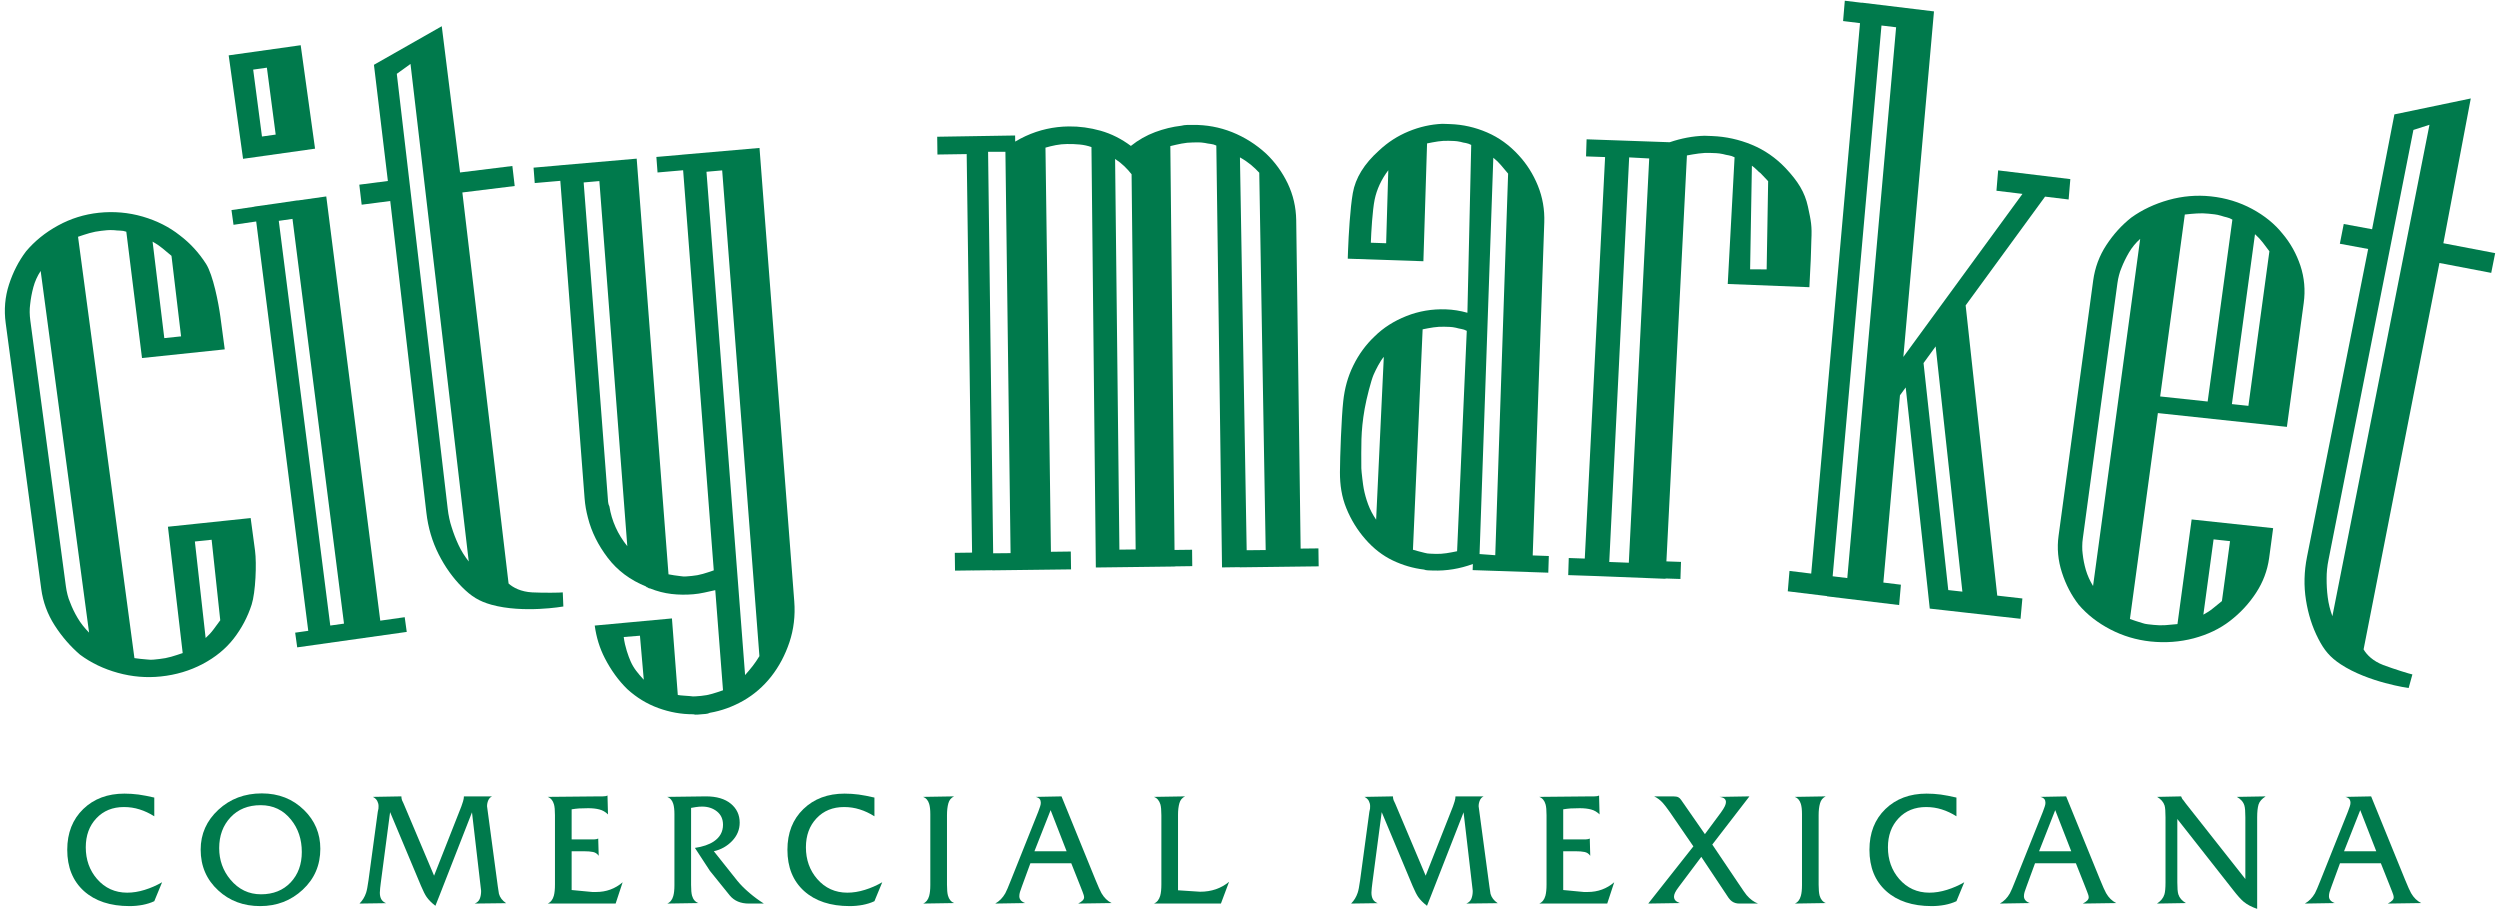 <?xml version="1.0" encoding="UTF-8"?> <svg xmlns="http://www.w3.org/2000/svg" width="224" height="82" viewBox="0 0 224 82" fill="none"><path d="M19.728 55.514L18.962 48.362L17.46 48.519L18.425 57.164C18.692 56.926 18.928 56.67 19.131 56.396C19.329 56.122 19.532 55.848 19.736 55.575L19.728 55.514ZM15.365 22.922C15.095 22.7 14.825 22.475 14.56 22.25C14.289 22.027 13.993 21.827 13.672 21.65L14.721 30.295L16.224 30.138L15.365 22.922ZM3.643 24.278C3.347 24.73 3.127 25.216 2.988 25.734C2.849 26.254 2.753 26.767 2.701 27.276C2.672 27.492 2.657 27.723 2.66 27.975C2.665 28.23 2.683 28.479 2.717 28.726C2.972 30.634 3.233 32.594 3.503 34.603C3.772 36.616 4.04 38.615 4.307 40.607C4.579 42.636 4.848 44.648 5.113 46.638C5.379 48.628 5.644 50.596 5.905 52.546C5.939 52.794 5.987 53.043 6.049 53.288C6.111 53.534 6.185 53.758 6.275 53.958C6.456 54.444 6.684 54.914 6.953 55.367C7.223 55.826 7.565 56.262 7.981 56.682L3.643 24.278ZM22.547 54.175C22.188 55.284 21.651 56.3 20.94 57.216C20.228 58.132 19.299 58.89 18.159 59.494C17.015 60.096 15.767 60.47 14.413 60.611C13.117 60.747 11.836 60.639 10.566 60.288C9.296 59.938 8.164 59.396 7.169 58.658C6.296 57.908 5.536 57.03 4.893 56.026C4.252 55.022 3.853 53.938 3.697 52.778C3.437 50.827 3.175 48.859 2.907 46.868C2.641 44.882 2.372 42.868 2.099 40.838C1.833 38.847 1.565 36.846 1.297 34.835C1.027 32.824 0.767 30.867 0.511 28.956C0.348 27.756 0.447 26.599 0.807 25.49C1.167 24.38 1.675 23.391 2.332 22.523C3.105 21.602 4.06 20.83 5.2 20.206C6.34 19.58 7.557 19.203 8.851 19.064C10.204 18.922 11.517 19.039 12.79 19.408C14.064 19.782 15.166 20.338 16.102 21.08C17.032 21.783 17.816 22.636 18.459 23.639C19.099 24.646 19.585 27.179 19.747 28.382C19.813 28.879 19.878 29.375 19.947 29.874C20.012 30.372 20.075 30.847 20.137 31.303L12.724 32.08L11.317 20.762C11.128 20.698 10.947 20.663 10.765 20.663C10.586 20.66 10.405 20.647 10.223 20.624C9.983 20.61 9.772 20.61 9.596 20.626C9.419 20.646 9.244 20.663 9.068 20.682C8.713 20.72 8.364 20.788 8.021 20.886C7.679 20.988 7.335 21.094 6.992 21.215L12.045 58.967C12.226 58.99 12.409 59.014 12.591 59.036C12.773 59.059 12.985 59.079 13.225 59.094C13.406 59.12 13.588 59.12 13.765 59.102C13.94 59.084 14.118 59.064 14.293 59.046C14.645 59.01 14.995 58.942 15.341 58.844C15.685 58.743 16.028 58.634 16.37 58.515L15.046 47.195L22.459 46.418C22.52 46.874 22.582 47.355 22.652 47.85C22.718 48.347 22.784 48.846 22.852 49.342C23.005 50.502 22.902 53.067 22.547 54.175Z" fill="#007A4C"></path><path d="M29.592 56.049L24.979 19.788L26.207 19.613L30.822 55.876L29.592 56.049ZM36.262 55.301L34.072 55.611L29.234 17.601L26.662 17.965L26.66 17.953L24.908 18.211L22.786 18.511L22.787 18.523L20.74 18.824L20.923 20.143L22.955 19.844L27.62 56.521L26.447 56.687L26.63 58.004L36.444 56.619L36.262 55.301Z" fill="#007A4C"></path><path d="M23.473 12.232L22.685 6.237L23.913 6.064L24.702 12.059L23.473 12.232ZM26.942 4.052L20.49 4.96L21.778 14.23L28.229 13.321L26.942 4.052Z" fill="#007A4C"></path><path d="M41.081 48.825C40.84 48.307 40.633 47.773 40.462 47.217C40.385 46.99 40.316 46.731 40.256 46.451C40.194 46.17 40.149 45.883 40.116 45.597L35.553 6.614L36.781 5.73L42 50.31C41.629 49.838 41.322 49.345 41.081 48.825ZM50.424 53.077C50.27 53.107 48.681 53.129 47.68 53.077C46.677 53.022 45.985 52.655 45.569 52.283L41.428 17.245L46.117 16.667L45.908 14.873L41.22 15.453L39.582 2.35L33.505 5.807L34.754 16.217L32.194 16.547L32.405 18.341L34.965 18.01L38.204 45.939C38.358 47.279 38.725 48.519 39.301 49.659C39.878 50.801 40.58 51.779 41.406 52.609C42.234 53.435 42.912 53.871 44.038 54.185C46.888 54.975 50.477 54.342 50.477 54.342L50.424 53.077Z" fill="#007A4C"></path><path d="M202.546 28.335C202.889 25.808 203.153 23.868 203.338 22.515C203.137 22.252 202.938 21.988 202.741 21.724C202.541 21.463 202.307 21.215 202.047 20.984L199.978 36.208L201.457 36.364C201.839 33.54 202.203 30.864 202.546 28.335ZM199.405 51.5C199.523 50.604 199.661 49.602 199.811 48.487L198.337 48.328L197.421 55.074C197.738 54.906 198.026 54.718 198.29 54.502C198.557 54.287 198.818 54.072 199.083 53.859C199.174 53.182 199.282 52.398 199.405 51.5ZM200.021 19.678C199.855 19.578 199.689 19.512 199.517 19.472C199.347 19.434 199.178 19.387 199.009 19.33C198.782 19.264 198.581 19.22 198.409 19.203C198.233 19.186 198.059 19.166 197.887 19.147C197.541 19.108 197.189 19.103 196.834 19.126C196.474 19.148 196.121 19.18 195.759 19.222L193.55 35.522L197.806 35.976L200.021 19.678ZM191.761 21.402C191.358 21.762 191.022 22.171 190.755 22.626C190.489 23.083 190.263 23.543 190.083 24.007C189.999 24.2 189.925 24.414 189.865 24.651C189.801 24.886 189.757 25.122 189.723 25.36C189.475 27.192 189.221 29.074 188.957 31.003C188.693 32.935 188.435 34.855 188.174 36.764C187.911 38.715 187.649 40.647 187.39 42.555C187.13 44.467 186.873 46.356 186.622 48.228C186.587 48.467 186.569 48.707 186.569 48.948C186.562 49.192 186.578 49.415 186.606 49.619C186.659 50.11 186.754 50.595 186.894 51.074C187.035 51.552 187.249 52.032 187.538 52.506L191.761 21.402ZM202.138 53.124C201.509 54.088 200.731 54.923 199.811 55.631C198.893 56.343 197.806 56.86 196.557 57.194C195.307 57.522 194.014 57.616 192.683 57.476C191.41 57.339 190.206 56.98 189.086 56.395C187.957 55.808 187.014 55.074 186.251 54.184C185.602 53.348 185.098 52.386 184.749 51.299C184.397 50.212 184.295 49.11 184.45 47.995C184.701 46.126 184.955 44.236 185.219 42.324C185.477 40.414 185.739 38.484 186.002 36.534C186.263 34.624 186.523 32.702 186.785 30.772C187.049 28.843 187.303 26.962 187.55 25.13C187.707 23.975 188.099 22.918 188.73 21.956C189.359 20.994 190.102 20.175 190.959 19.498C191.935 18.795 193.05 18.27 194.306 17.916C195.559 17.567 196.823 17.46 198.097 17.595C199.429 17.736 200.657 18.112 201.781 18.716C202.903 19.32 203.818 20.064 204.521 20.946C205.23 21.788 205.761 22.743 206.118 23.81C206.47 24.878 206.57 25.99 206.414 27.142C206.166 28.975 205.915 30.816 205.665 32.666C205.413 34.516 205.158 36.378 204.906 38.248L193.346 37.012L190.841 55.462C191.01 55.519 191.179 55.579 191.349 55.636C191.515 55.695 191.713 55.756 191.938 55.822C192.106 55.879 192.278 55.918 192.454 55.935C192.626 55.956 192.799 55.974 192.975 55.991C193.321 56.03 193.671 56.038 194.03 56.014C194.385 55.991 194.742 55.958 195.101 55.918L196.371 46.543L203.673 47.323C203.615 47.763 203.554 48.207 203.494 48.667C203.431 49.126 203.369 49.571 203.313 50.01C203.159 51.124 202.769 52.163 202.138 53.124Z" fill="#007A4C"></path><path d="M67.446 59.667C67.242 59.927 67.012 60.2 66.76 60.487L63.3 15.39L64.707 15.267L68.044 58.79C68.044 58.79 68.044 58.788 68.046 58.788L68.05 58.855L68.044 58.79C67.848 59.116 67.646 59.406 67.446 59.667ZM56.498 59.246C56.308 58.808 55.991 57.95 55.886 57.076L57.339 56.959L57.683 60.906C57.159 60.331 56.782 59.894 56.498 59.246ZM55.16 47.243C54.892 46.648 54.706 46.027 54.602 45.374C54.535 45.248 54.496 45.112 54.484 44.956C54.472 44.804 54.46 44.64 54.447 44.466C54.126 40.264 53.584 33.152 53.263 28.948C52.938 24.748 52.618 20.55 52.296 16.348L53.703 16.224L56.206 48.938C55.775 48.402 55.427 47.838 55.16 47.243ZM71.167 53.89C70.908 50.523 70.65 47.142 70.39 43.748C70.128 40.358 69.868 36.955 69.607 33.54C69.348 30.172 69.087 26.792 68.828 23.4C68.568 20.007 68.308 16.628 68.052 13.256L61.102 13.86V13.864L58.811 14.063L58.916 15.454L61.208 15.255L63.954 51.104C63.627 51.222 63.303 51.326 62.978 51.42C62.65 51.516 62.322 51.576 61.991 51.604C61.826 51.62 61.659 51.634 61.495 51.647C61.33 51.664 61.163 51.656 60.992 51.624C60.768 51.6 60.572 51.576 60.406 51.547C60.235 51.516 60.067 51.487 59.898 51.459L57.047 14.215L50.098 14.819V14.822L47.806 15.022L47.912 16.402L50.204 16.203L52.379 44.644C52.403 44.95 52.439 45.244 52.488 45.526C52.538 45.81 52.603 46.1 52.682 46.403C52.999 47.654 53.591 48.846 54.454 49.98C55.319 51.118 56.468 51.976 57.899 52.555C57.9 52.599 57.931 52.62 57.987 52.616L58.076 52.672C58.135 52.712 58.191 52.73 58.246 52.724C58.878 52.98 59.515 53.143 60.159 53.219C60.802 53.294 61.456 53.303 62.119 53.246C62.448 53.219 62.776 53.168 63.106 53.095C63.431 53.022 63.759 52.95 64.088 52.878L64.782 61.848C64.458 61.966 64.132 62.07 63.806 62.166C63.479 62.262 63.15 62.322 62.82 62.352C62.654 62.362 62.487 62.378 62.324 62.392C62.158 62.408 61.991 62.399 61.823 62.37C61.598 62.347 61.403 62.33 61.236 62.326C61.071 62.316 60.9 62.299 60.731 62.27L60.206 55.411L56.734 55.732L53.288 56.05C53.431 57.094 53.724 58.068 54.192 58.972C54.744 60.046 55.411 60.967 56.195 61.736C57.03 62.5 57.96 63.068 58.99 63.443C60.016 63.816 61.059 64.003 62.114 63.998C62.227 64.032 62.354 64.043 62.492 64.03C62.628 64.019 62.752 64.007 62.864 63.998C62.974 63.988 63.098 63.978 63.236 63.968C63.374 63.955 63.496 63.924 63.602 63.867C64.646 63.688 65.643 63.326 66.603 62.782C67.559 62.234 68.392 61.514 69.102 60.615C69.806 59.715 70.352 58.688 70.738 57.531C71.12 56.375 71.264 55.163 71.167 53.89Z" fill="#007A4C"></path><path d="M111.702 49.301L111.099 14.102C111.461 14.302 111.781 14.521 112.073 14.758C112.359 14.998 112.613 15.237 112.83 15.476C112.865 17.696 112.907 20.225 112.958 23.066C113.006 25.91 113.054 28.801 113.106 31.745C113.158 34.97 113.213 38.126 113.267 41.21C113.319 44.293 113.366 46.986 113.406 49.284L111.702 49.301ZM100.298 49.248L99.913 14.241C100.221 14.441 100.495 14.658 100.743 14.897C100.989 15.134 101.205 15.376 101.39 15.614L101.754 49.23L100.298 49.248ZM88.987 49.576L88.533 13.6H90.085L90.547 49.561L88.987 49.576ZM118.131 49.136L116.537 49.154L116.141 19.728C116.122 18.557 115.867 17.462 115.381 16.44C114.889 15.42 114.245 14.529 113.451 13.772C112.543 12.936 111.523 12.294 110.397 11.841C109.27 11.393 108.089 11.176 106.855 11.192C106.686 11.193 106.519 11.196 106.35 11.197C106.179 11.2 106.014 11.222 105.849 11.265C105.062 11.354 104.278 11.548 103.501 11.836C102.718 12.13 101.993 12.542 101.327 13.074C100.477 12.44 99.575 11.986 98.618 11.714C97.661 11.445 96.706 11.317 95.753 11.328C94.405 11.345 93.119 11.632 91.895 12.193C91.573 12.34 91.262 12.508 90.962 12.686L90.954 12.14L83.973 12.252L83.994 13.846L86.615 13.806L87.098 49.514L85.549 49.534L85.57 51.129L87.118 51.109V51.113L88.901 51.092V51.102L95.966 51.016L95.943 49.417L94.163 49.44L93.674 13.229C93.954 13.146 94.261 13.07 94.597 13.005C94.933 12.94 95.269 12.908 95.605 12.904C95.997 12.898 96.377 12.913 96.741 12.948C97.105 12.982 97.457 13.06 97.795 13.177L98.187 50.848L105.254 50.76V50.748L106.827 50.726L106.811 49.257L105.238 49.276L104.862 13.09C105.198 13.008 105.534 12.93 105.869 12.866C106.203 12.801 106.539 12.766 106.877 12.764C107.043 12.764 107.213 12.761 107.382 12.757C107.549 12.756 107.747 12.774 107.973 12.812C108.139 12.849 108.305 12.878 108.478 12.896C108.645 12.913 108.814 12.964 108.983 13.042L109.493 50.84L111.086 50.818V50.832L118.153 50.744L118.131 49.136Z" fill="#007A4C"></path><path d="M133.801 14.133C134.065 14.342 134.297 14.571 134.505 14.818C134.709 15.066 134.916 15.311 135.127 15.558L133.975 49.747L132.568 49.643L133.801 14.133ZM130.556 49.391C130.229 49.461 129.907 49.52 129.583 49.569C129.256 49.62 128.933 49.639 128.611 49.627C128.447 49.622 128.285 49.614 128.127 49.608C127.963 49.605 127.803 49.579 127.643 49.534C127.429 49.487 127.241 49.439 127.084 49.392C126.921 49.349 126.76 49.3 126.6 49.257L127.468 29.509C127.793 29.439 128.116 29.382 128.444 29.332C128.767 29.285 129.091 29.265 129.416 29.276C129.577 29.282 129.736 29.286 129.9 29.291C130.06 29.295 130.249 29.322 130.463 29.369C130.623 29.415 130.781 29.451 130.941 29.477C131.103 29.503 131.263 29.556 131.423 29.643L130.556 49.391ZM123.301 46.563C122.993 46.112 122.755 45.655 122.583 45.187C122.409 44.721 122.279 44.247 122.187 43.764C122.14 43.562 121.975 42.197 121.975 41.955C121.975 40.011 121.905 38.717 122.275 36.62C122.441 35.675 122.859 34.072 123.065 33.596C123.271 33.123 123.653 32.362 123.989 31.974L123.301 46.563ZM124.199 21.795L122.827 21.748C122.859 20.788 122.976 18.819 123.169 17.882C123.363 16.951 123.773 16.074 124.391 15.252L124.199 21.795ZM137.331 49.766C137.405 47.553 137.484 45.316 137.563 43.054C137.649 40.477 137.741 37.885 137.832 35.288C137.92 32.727 138.012 30.159 138.103 27.579C138.188 24.999 138.279 22.453 138.367 19.933C138.407 18.773 138.216 17.677 137.795 16.64C137.375 15.606 136.8 14.694 136.072 13.91C135.243 12.999 134.295 12.318 133.233 11.862C132.173 11.405 131.077 11.158 129.947 11.119C129.84 11.117 129.721 11.114 129.587 11.106C129.448 11.103 129.328 11.097 129.223 11.095C128.196 11.14 127.191 11.368 126.211 11.773C125.227 12.178 124.344 12.75 123.565 13.482C122.228 14.679 121.445 15.954 121.211 17.307C120.975 18.66 120.835 21.061 120.784 22.46C120.777 22.578 120.775 22.699 120.771 22.818C120.765 22.939 120.761 23.059 120.759 23.178L127.536 23.407L127.865 12.85C128.192 12.782 128.519 12.722 128.845 12.672C129.165 12.624 129.492 12.604 129.815 12.617C129.975 12.622 130.136 12.629 130.299 12.633C130.463 12.638 130.647 12.665 130.864 12.711C131.021 12.757 131.181 12.794 131.344 12.816C131.5 12.846 131.661 12.899 131.821 12.985L131.48 28.024C131.159 27.934 130.839 27.862 130.515 27.81C130.195 27.762 129.871 27.727 129.549 27.718C128.312 27.675 127.133 27.875 126.016 28.317C124.896 28.761 123.945 29.369 123.163 30.142C122.385 30.877 121.747 31.748 121.255 32.751C120.761 33.757 120.479 34.791 120.355 35.946C120.197 37.35 120.061 40.967 120.059 42.31C120.056 43.431 120.209 44.507 120.633 45.542C121.053 46.577 121.628 47.507 122.353 48.331C123.079 49.158 123.891 49.786 124.792 50.217C125.689 50.646 126.625 50.918 127.593 51.034C127.696 51.077 127.816 51.099 127.951 51.103C128.085 51.107 128.233 51.112 128.396 51.12C129.615 51.16 130.804 50.961 131.968 50.535C131.968 50.599 131.965 50.663 131.963 50.724C131.96 50.846 131.953 50.963 131.949 51.082L138.727 51.312L138.775 49.818L137.331 49.766Z" fill="#007A4C"></path><path d="M158.36 20.176C158.334 21.496 158.313 22.817 158.292 24.138L156.81 24.13L156.97 14.846C157.138 14.968 157.281 15.089 157.397 15.209C157.512 15.332 157.626 15.43 157.742 15.513C157.85 15.632 157.968 15.753 158.084 15.872C158.197 15.996 158.31 16.117 158.426 16.236C158.4 17.556 158.378 18.854 158.36 20.176ZM145.942 50.42L144.19 50.352L145.973 14.102L147.769 14.198L145.942 50.42ZM161.99 18.512C161.706 17.205 161.094 16.241 159.989 15.062C159.108 14.137 158.097 13.437 156.953 12.965C155.817 12.498 154.636 12.238 153.42 12.19C153.304 12.186 153.186 12.181 153.07 12.177C152.954 12.173 152.837 12.169 152.722 12.164C151.68 12.192 150.641 12.392 149.605 12.744L142.158 12.482L142.109 14.014L143.816 14.073L141.996 50.048L140.561 49.998L140.512 51.53L143.082 51.617L149.232 51.86V51.832L150.566 51.877L150.618 50.346L149.31 50.3L151.149 13.928C151.501 13.86 151.853 13.802 152.208 13.754C152.558 13.706 152.908 13.689 153.256 13.704C153.429 13.712 153.601 13.717 153.777 13.724C153.953 13.732 154.154 13.758 154.386 13.808C154.556 13.856 154.728 13.893 154.901 13.92C155.073 13.948 155.242 14.004 155.418 14.093L154.806 25.445L162.121 25.733C162.133 25.453 162.149 25.158 162.164 24.854C162.18 24.55 162.197 24.258 162.208 23.973C162.26 23.238 162.281 21.849 162.297 21.526C162.362 20.232 162.272 19.824 161.99 18.512Z" fill="#007A4C"></path><path d="M174.565 52.871L172.349 32.53L173.434 31.038L175.83 53.011L174.565 52.871ZM165.517 51.795L164.206 51.634L168.581 2.286L169.891 2.443L165.517 51.795ZM179.034 15.266L178.882 17.091L181.213 17.373L170.541 31.981L173.285 1.021L166.818 0.237V0.249L165.294 0.065L165.141 1.887L166.657 2.073L162.285 51.393L160.338 51.155L160.185 52.981L163.701 53.409V53.431L170.163 54.213L170.321 52.389L168.749 52.197L170.237 35.419L170.751 34.715L172.706 52.662L172.906 54.53L174.766 54.738L176.034 54.882L179.157 55.234L181.041 55.443L181.206 53.622L178.953 53.366L176.122 27.362L183.238 17.618L185.349 17.874L185.502 16.049L179.034 15.266Z" fill="#007A4C"></path><path d="M208.565 53.516C208.491 52.951 208.461 52.378 208.466 51.796C208.463 51.556 208.477 51.292 208.505 51.004C208.534 50.718 208.577 50.431 208.637 50.15L216.242 11.642L217.681 11.18L208.982 55.211C208.775 54.65 208.637 54.086 208.565 53.516ZM216.151 60.428C215.998 60.41 214.479 59.943 213.539 59.586C212.605 59.228 212.058 58.666 211.777 58.186L218.575 23.563L223.214 24.45L223.566 22.682L218.925 21.794L221.382 8.822L214.538 10.25L212.539 20.539L209.999 20.07L209.65 21.839L212.187 22.31L206.709 49.888C206.445 51.214 206.414 52.504 206.615 53.766C206.813 55.028 207.179 56.176 207.714 57.219C208.247 58.26 208.759 58.882 209.735 59.524C212.206 61.151 215.815 61.648 215.815 61.648L216.151 60.428Z" fill="#007A4C"></path><path d="M13.824 80.747C13.512 80.894 13.163 81.003 12.779 81.078C12.395 81.15 12.003 81.186 11.605 81.186C9.881 81.186 8.52 80.735 7.521 79.838C6.525 78.936 6.025 77.706 6.025 76.139C6.025 74.631 6.504 73.418 7.456 72.492C8.411 71.568 9.643 71.108 11.151 71.108C11.58 71.108 12 71.138 12.415 71.191C12.827 71.249 13.297 71.34 13.824 71.462V73.14C13.395 72.87 12.956 72.663 12.507 72.523C12.06 72.38 11.592 72.311 11.105 72.311C10.092 72.311 9.268 72.645 8.635 73.319C8.001 73.991 7.685 74.858 7.685 75.92C7.685 77.029 8.021 77.976 8.693 78.756C9.404 79.573 10.305 79.983 11.397 79.983C11.903 79.983 12.427 79.899 12.967 79.731C13.508 79.564 14.027 79.336 14.524 79.049L13.824 80.747Z" fill="#007A4C"></path><path d="M27.042 76.34C27.042 75.207 26.721 74.239 26.076 73.442C25.384 72.579 24.477 72.144 23.354 72.144C22.234 72.144 21.332 72.508 20.657 73.231C19.978 73.955 19.639 74.875 19.639 75.992C19.639 77.071 19.975 78.01 20.648 78.817C21.381 79.691 22.293 80.129 23.384 80.129C24.486 80.129 25.371 79.773 26.041 79.067C26.709 78.356 27.042 77.448 27.042 76.34ZM28.701 76.049C28.701 77.52 28.175 78.742 27.123 79.72C26.071 80.698 24.802 81.186 23.311 81.186C21.822 81.186 20.57 80.719 19.558 79.785C18.506 78.822 17.98 77.603 17.98 76.123C17.98 74.723 18.509 73.534 19.566 72.555C20.62 71.578 21.918 71.088 23.458 71.088C24.967 71.088 26.227 71.584 27.241 72.576C28.214 73.529 28.701 74.688 28.701 76.049Z" fill="#007A4C"></path><path d="M42.53 80.959C42.756 80.872 42.909 80.725 42.988 80.529C43.068 80.329 43.108 80.095 43.108 79.824L42.29 72.784L39.377 80.242L39.012 81.16C38.67 80.895 38.408 80.632 38.224 80.367C38.086 80.169 37.921 79.841 37.726 79.382L34.953 72.767L34.122 79.076C34.104 79.242 34.082 79.408 34.062 79.576C34.044 79.742 34.034 79.877 34.034 79.987C34.034 80.211 34.074 80.403 34.157 80.559C34.241 80.716 34.384 80.838 34.588 80.925L32.209 80.959C32.478 80.695 32.676 80.374 32.802 79.995C32.869 79.8 32.941 79.424 33.018 78.87L33.849 72.739C33.884 72.595 33.902 72.5 33.909 72.457C33.914 72.415 33.918 72.336 33.918 72.219C33.918 72.067 33.878 71.915 33.802 71.766C33.725 71.619 33.594 71.496 33.412 71.4L35.964 71.355C35.964 71.471 35.982 71.584 36.021 71.698C36.086 71.839 36.136 71.943 36.165 72.008L38.893 78.462L41.338 72.254C41.39 72.119 41.441 71.967 41.49 71.8C41.541 71.631 41.566 71.483 41.566 71.355H44.092C43.937 71.424 43.822 71.54 43.749 71.708C43.676 71.875 43.64 72.052 43.64 72.244L44.604 79.424C44.652 79.787 44.686 80.008 44.705 80.085C44.794 80.411 45.006 80.691 45.348 80.925L42.53 80.959Z" fill="#007A4C"></path><path d="M55.161 80.959H49.073C49.343 80.842 49.527 80.607 49.624 80.259C49.692 80.007 49.725 79.672 49.725 79.252V78.918V73.412V73.047C49.725 72.6 49.696 72.275 49.637 72.071C49.543 71.732 49.353 71.507 49.073 71.4L53.745 71.355H54.008C54.192 71.355 54.335 71.331 54.431 71.275L54.476 72.971C54.252 72.748 53.996 72.602 53.708 72.527C53.421 72.452 53.088 72.415 52.708 72.415C52.368 72.415 52.093 72.423 51.883 72.436C51.673 72.45 51.453 72.478 51.219 72.515V75.212H52.956C53.063 75.212 53.172 75.211 53.284 75.207C53.397 75.203 53.503 75.178 53.6 75.134L53.644 76.68C53.516 76.496 53.348 76.383 53.14 76.338C52.929 76.294 52.651 76.271 52.299 76.271H51.219V79.746L53.072 79.922H53.233H53.408C54.323 79.922 55.117 79.631 55.789 79.051L55.161 80.959Z" fill="#007A4C"></path><path d="M68.442 80.959H67.097C66.357 80.959 65.787 80.716 65.386 80.232L63.606 78.026L62.265 75.972C62.973 75.867 63.536 75.674 63.955 75.394C64.507 75.024 64.782 74.526 64.782 73.896C64.782 73.392 64.6 72.995 64.239 72.704C63.876 72.415 63.431 72.27 62.908 72.27C62.725 72.27 62.541 72.284 62.356 72.314C62.172 72.343 62.028 72.366 61.921 72.387V78.92V79.286C61.921 79.73 61.952 80.055 62.009 80.259C62.108 80.598 62.298 80.819 62.585 80.915L59.785 80.959C60.049 80.851 60.228 80.628 60.325 80.287C60.393 80.046 60.429 79.724 60.429 79.327V78.918V73.412V72.944C60.429 72.558 60.393 72.25 60.325 72.027C60.228 71.708 60.049 71.498 59.785 71.4L63.257 71.355C64.209 71.355 64.951 71.575 65.481 72.011C66.01 72.446 66.276 73.014 66.276 73.712C66.276 74.334 66.049 74.878 65.599 75.35C65.147 75.819 64.6 76.127 63.96 76.271L66.061 78.914C66.364 79.286 66.733 79.655 67.172 80.024C67.57 80.364 67.995 80.676 68.442 80.959Z" fill="#007A4C"></path><path d="M78.349 80.747C78.038 80.894 77.689 81.003 77.305 81.078C76.921 81.15 76.529 81.186 76.129 81.186C74.407 81.186 73.047 80.735 72.049 79.838C71.05 78.936 70.553 77.706 70.553 76.139C70.553 74.631 71.027 73.418 71.982 72.492C72.937 71.568 74.169 71.108 75.677 71.108C76.106 71.108 76.526 71.138 76.941 71.191C77.354 71.249 77.823 71.34 78.349 71.462V73.14C77.921 72.87 77.482 72.663 77.033 72.523C76.586 72.38 76.118 72.311 75.63 72.311C74.618 72.311 73.794 72.645 73.161 73.319C72.527 73.991 72.21 74.858 72.21 75.92C72.21 77.029 72.547 77.976 73.219 78.756C73.93 79.573 74.831 79.983 75.922 79.983C76.429 79.983 76.953 79.899 77.493 79.731C78.034 79.564 78.553 79.336 79.05 79.049L78.349 80.747Z" fill="#007A4C"></path><path d="M82.713 80.959C82.976 80.851 83.156 80.624 83.253 80.274C83.321 80.03 83.356 79.707 83.356 79.296V78.918V73.412V72.944C83.356 72.558 83.321 72.25 83.253 72.027C83.156 71.708 82.976 71.498 82.713 71.4L85.488 71.355C85.226 71.475 85.054 71.68 84.973 71.976C84.89 72.274 84.85 72.626 84.85 73.034V73.412V78.918V79.268C84.85 79.707 84.878 80.03 84.937 80.243C85.033 80.584 85.218 80.807 85.492 80.915L82.713 80.959Z" fill="#007A4C"></path><path d="M95.567 76.271L94.136 72.588L92.686 76.271H95.567ZM96.6 80.959C96.955 80.784 97.134 80.598 97.134 80.406C97.134 80.286 97.087 80.123 96.999 79.908C96.908 79.695 96.842 79.528 96.804 79.412L95.986 77.35H92.322L91.567 79.411C91.488 79.616 91.43 79.784 91.391 79.915C91.351 80.046 91.331 80.174 91.331 80.303C91.331 80.438 91.374 80.558 91.456 80.659C91.538 80.763 91.672 80.847 91.858 80.915L89.171 80.959C89.54 80.754 89.842 80.447 90.075 80.038C90.172 79.864 90.344 79.464 90.587 78.843L93.024 72.739C93.094 72.558 93.147 72.403 93.191 72.27C93.235 72.143 93.256 72.03 93.256 71.932C93.256 71.8 93.226 71.688 93.162 71.602C93.1 71.515 92.98 71.448 92.804 71.4L95.112 71.356L98.148 78.812C98.402 79.435 98.584 79.839 98.69 80.024C98.927 80.434 99.228 80.73 99.602 80.915L96.6 80.959Z" fill="#007A4C"></path><path d="M109.395 80.959H103.393C103.67 80.842 103.855 80.607 103.955 80.259C104.025 80.007 104.059 79.672 104.059 79.252V78.918V73.412V73.047C104.059 72.6 104.029 72.275 103.971 72.071C103.87 71.732 103.679 71.507 103.393 71.4L106.185 71.355C105.923 71.475 105.754 71.676 105.673 71.97C105.591 72.26 105.551 72.604 105.551 73.002V73.41V79.77L107.531 79.899C108.542 79.899 109.405 79.604 110.125 79.008L109.395 80.959Z" fill="#007A4C"></path><path d="M131.375 80.959C131.602 80.872 131.754 80.725 131.834 80.529C131.915 80.329 131.957 80.095 131.957 79.824L131.137 72.784L128.223 80.242L127.859 81.16C127.517 80.895 127.254 80.632 127.069 80.367C126.934 80.169 126.767 79.841 126.571 79.382L123.801 72.767L122.969 79.076C122.949 79.242 122.929 79.408 122.909 79.576C122.89 79.742 122.881 79.877 122.881 79.987C122.881 80.211 122.922 80.403 123.003 80.559C123.087 80.716 123.229 80.838 123.437 80.925L121.057 80.959C121.323 80.695 121.522 80.374 121.647 79.995C121.717 79.8 121.789 79.424 121.865 78.87L122.695 72.739C122.73 72.595 122.749 72.5 122.755 72.457C122.762 72.415 122.763 72.336 122.763 72.219C122.763 72.067 122.723 71.915 122.649 71.766C122.57 71.619 122.442 71.496 122.258 71.4L124.809 71.355C124.809 71.471 124.827 71.584 124.867 71.698C124.934 71.839 124.981 71.943 125.013 72.008L127.739 78.462L130.186 72.254C130.235 72.119 130.286 71.967 130.337 71.8C130.386 71.631 130.411 71.483 130.411 71.355H132.939C132.782 71.424 132.669 71.54 132.597 71.708C132.521 71.875 132.486 72.052 132.486 72.244L133.45 79.424C133.498 79.787 133.531 80.008 133.55 80.085C133.638 80.411 133.853 80.691 134.194 80.925L131.375 80.959Z" fill="#007A4C"></path><path d="M144.008 80.959H137.917C138.19 80.842 138.373 80.607 138.469 80.259C138.536 80.007 138.57 79.672 138.57 79.252V78.918V73.412V73.047C138.57 72.6 138.542 72.275 138.482 72.071C138.388 71.732 138.2 71.507 137.917 71.4L142.592 71.355H142.853C143.038 71.355 143.178 71.331 143.276 71.275L143.32 72.971C143.097 72.748 142.84 72.602 142.554 72.527C142.265 72.452 141.932 72.415 141.552 72.415C141.213 72.415 140.937 72.423 140.728 72.436C140.518 72.45 140.297 72.478 140.064 72.515V75.212H141.801C141.91 75.212 142.017 75.211 142.13 75.207C142.242 75.203 142.346 75.178 142.444 75.134L142.486 76.68C142.362 76.496 142.193 76.383 141.982 76.338C141.776 76.294 141.496 76.271 141.144 76.271H140.064V79.746L141.917 79.922H142.08H142.252C143.17 79.922 143.964 79.631 144.634 79.051L144.008 80.959Z" fill="#007A4C"></path><path d="M157.521 80.959H155.845C155.581 80.959 155.356 80.891 155.173 80.754C155.085 80.695 154.988 80.594 154.879 80.447L152.436 76.775L150.413 79.472C150.257 79.676 150.148 79.846 150.085 79.982C150.021 80.116 149.991 80.234 149.991 80.33C149.991 80.456 150.024 80.567 150.097 80.659C150.172 80.754 150.311 80.836 150.515 80.915L147.683 80.959L151.727 75.834L149.611 72.754C149.347 72.382 149.143 72.11 148.995 71.948C148.753 71.679 148.491 71.483 148.208 71.355H149.907C150.12 71.355 150.276 71.383 150.373 71.432C150.471 71.483 150.559 71.566 150.637 71.684L152.759 74.739L154.204 72.788C154.368 72.558 154.48 72.375 154.547 72.232C154.612 72.092 154.645 71.971 154.645 71.863C154.645 71.738 154.601 71.639 154.513 71.559C154.425 71.483 154.276 71.428 154.063 71.4L156.749 71.355L153.421 75.672L155.763 79.152C156.152 79.738 156.397 80.086 156.495 80.202C156.809 80.57 157.151 80.82 157.521 80.959Z" fill="#007A4C"></path><path d="M160.815 80.959C161.079 80.851 161.258 80.624 161.355 80.274C161.425 80.03 161.459 79.707 161.459 79.296V78.918V73.412V72.944C161.459 72.558 161.425 72.25 161.355 72.027C161.258 71.708 161.079 71.498 160.815 71.4L163.586 71.355C163.326 71.475 163.157 71.68 163.075 71.976C162.99 72.274 162.95 72.626 162.95 73.034V73.412V78.918V79.268C162.95 79.707 162.981 80.03 163.037 80.243C163.135 80.584 163.319 80.807 163.593 80.915L160.815 80.959Z" fill="#007A4C"></path><path d="M175.297 80.747C174.986 80.894 174.637 81.003 174.254 81.078C173.869 81.15 173.479 81.186 173.077 81.186C171.357 81.186 169.994 80.735 168.997 79.838C167.998 78.936 167.502 77.706 167.502 76.139C167.502 74.631 167.975 73.418 168.93 72.492C169.885 71.568 171.117 71.108 172.625 71.108C173.054 71.108 173.475 71.138 173.89 71.191C174.301 71.249 174.773 71.34 175.297 71.462V73.14C174.869 72.87 174.43 72.663 173.981 72.523C173.535 72.38 173.067 72.311 172.582 72.311C171.567 72.311 170.741 72.645 170.11 73.319C169.477 73.991 169.159 74.858 169.159 75.92C169.159 77.029 169.494 77.976 170.166 78.756C170.879 79.573 171.781 79.983 172.869 79.983C173.378 79.983 173.902 79.899 174.442 79.731C174.982 79.564 175.503 79.336 175.999 79.049L175.297 80.747Z" fill="#007A4C"></path><path d="M185.583 76.271L184.148 72.588L182.702 76.271H185.583ZM186.616 80.959C186.971 80.784 187.148 80.598 187.148 80.406C187.148 80.286 187.103 80.123 187.011 79.908C186.924 79.695 186.858 79.528 186.818 79.412L186 77.35H182.338L181.582 79.411C181.502 79.616 181.443 79.784 181.406 79.915C181.364 80.046 181.344 80.174 181.344 80.303C181.344 80.438 181.386 80.558 181.471 80.659C181.552 80.763 181.687 80.847 181.874 80.915L179.186 80.959C179.556 80.754 179.858 80.447 180.088 80.038C180.187 79.864 180.356 79.464 180.6 78.843L183.04 72.739C183.106 72.558 183.163 72.403 183.207 72.27C183.251 72.143 183.272 72.03 183.272 71.932C183.272 71.8 183.242 71.688 183.178 71.602C183.112 71.515 182.994 71.448 182.822 71.4L185.126 71.356L188.164 78.812C188.418 79.435 188.598 79.839 188.706 80.024C188.939 80.434 189.243 80.73 189.618 80.915L186.616 80.959Z" fill="#007A4C"></path><path d="M202.242 73.239V80.706V81.434C201.753 81.268 201.346 81.054 201.028 80.792C200.784 80.586 200.476 80.243 200.105 79.764L195.088 73.382V79.056C195.088 79.574 195.116 79.93 195.177 80.126C195.277 80.447 195.502 80.71 195.857 80.915L193.264 80.959C193.609 80.736 193.833 80.464 193.93 80.142C193.996 79.93 194.03 79.57 194.03 79.066V73.235C194.03 72.712 194.002 72.358 193.946 72.174C193.848 71.863 193.625 71.606 193.277 71.4L195.428 71.356C195.468 71.488 195.54 71.614 195.65 71.726L195.857 72.008L201.184 78.76V73.235C201.184 72.719 201.157 72.366 201.096 72.171C201 71.85 200.773 71.594 200.418 71.4L203.002 71.356C202.66 71.57 202.45 71.815 202.365 72.087C202.284 72.358 202.242 72.743 202.242 73.239Z" fill="#007A4C"></path><path d="M212.913 76.271L211.478 72.588L210.027 76.271H212.913ZM213.942 80.959C214.301 80.784 214.475 80.598 214.475 80.406C214.475 80.286 214.433 80.123 214.341 79.908C214.25 79.695 214.186 79.528 214.146 79.412L213.326 77.35H209.663L208.907 79.411C208.833 79.616 208.771 79.784 208.731 79.915C208.694 80.046 208.675 80.174 208.675 80.303C208.675 80.438 208.715 80.558 208.797 80.659C208.882 80.763 209.013 80.847 209.199 80.915L206.513 80.959C206.882 80.754 207.183 80.447 207.419 80.038C207.515 79.864 207.686 79.464 207.931 78.843L210.367 72.739C210.435 72.558 210.493 72.403 210.537 72.27C210.581 72.143 210.602 72.03 210.602 71.932C210.602 71.8 210.567 71.688 210.507 71.602C210.442 71.515 210.323 71.448 210.15 71.4L212.454 71.356L215.49 78.812C215.745 79.435 215.926 79.839 216.033 80.024C216.269 80.434 216.574 80.73 216.943 80.915L213.942 80.959Z" fill="#007A4C"></path></svg> 